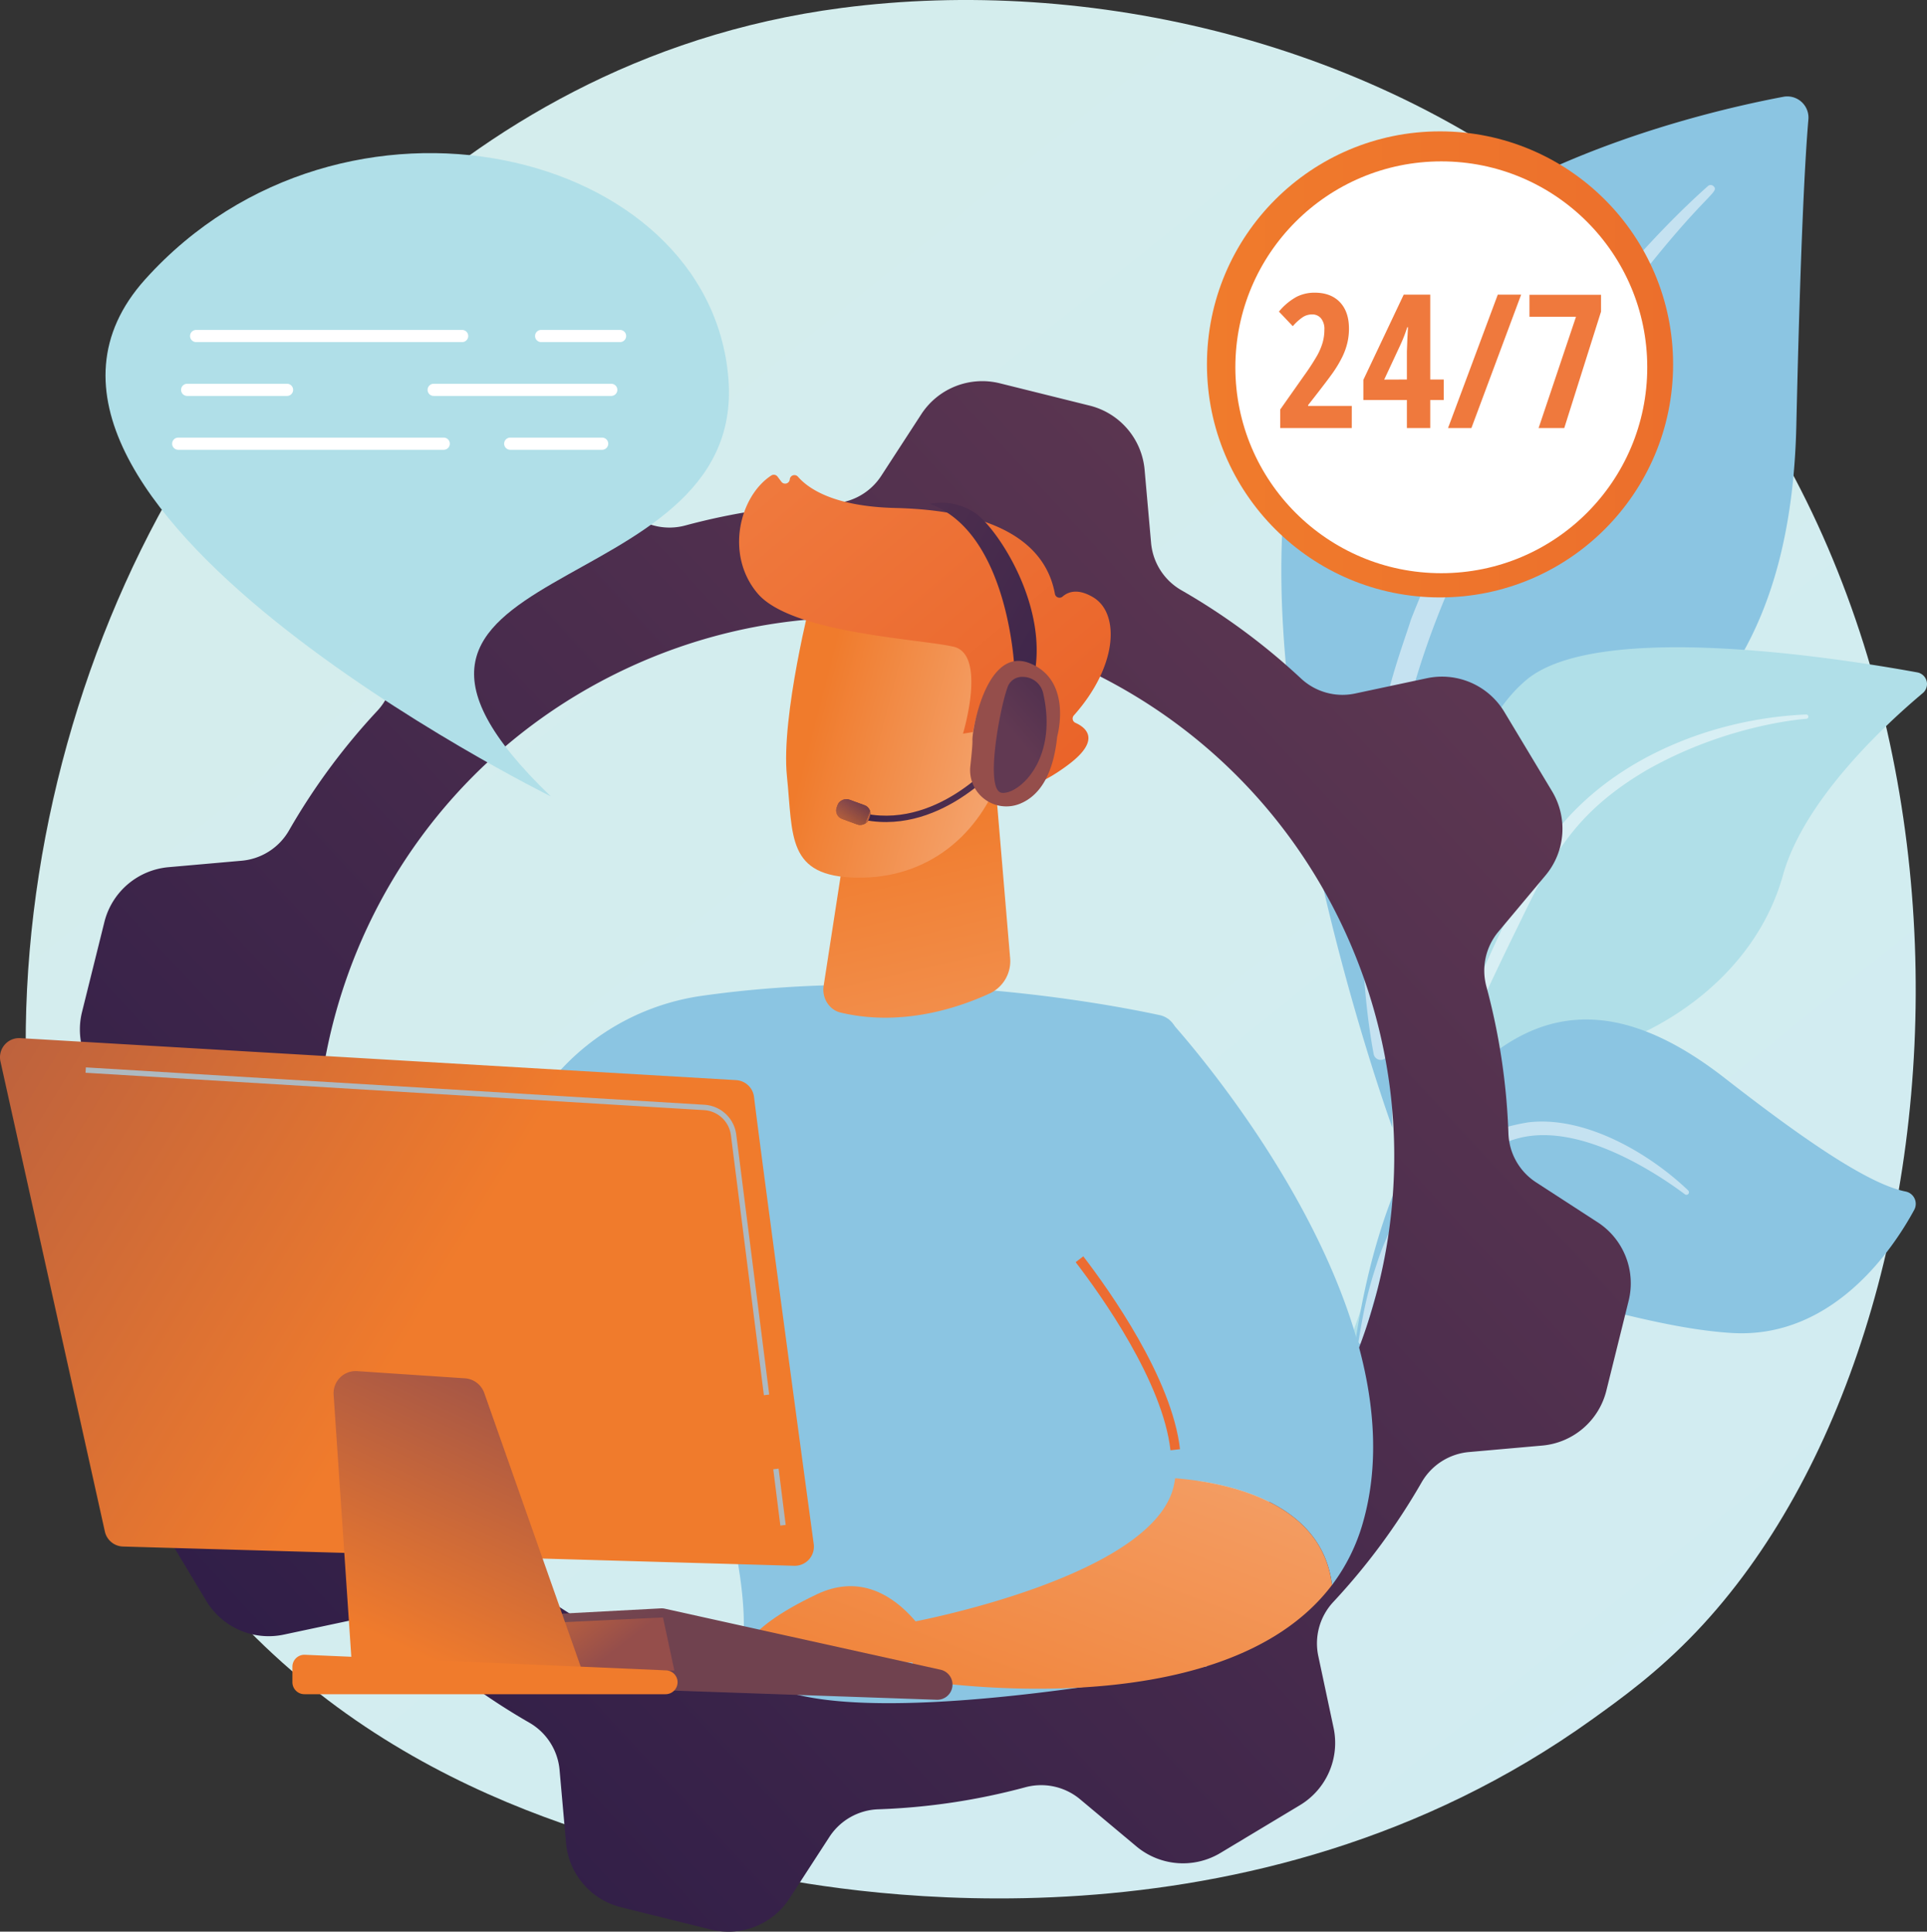 <svg xmlns="http://www.w3.org/2000/svg" xmlns:xlink="http://www.w3.org/1999/xlink" viewBox="0 0 824.69 826.84"><rect x="0" y="0" width="824.69" height="826.84" fill="#333333" stroke="none"/><defs><style>.cls-1{fill:url(#linear-gradient);}.cls-2{fill:url(#linear-gradient-2);}.cls-3{fill:#8bc5e2;}.cls-179,.cls-4{fill:#fff;}.cls-4{opacity:0.5;}.cls-5{fill:#b0dfe8;}.cls-6{fill:url(#linear-gradient-3);}.cls-7{fill:url(#linear-gradient-4);}.cls-8{fill:url(#linear-gradient-5);}.cls-9{fill:url(#linear-gradient-6);}.cls-10{fill:url(#linear-gradient-7);}.cls-11{fill:url(#linear-gradient-8);}.cls-12{fill:url(#linear-gradient-9);}.cls-13{fill:url(#linear-gradient-10);}.cls-14{fill:url(#linear-gradient-11);}.cls-15{fill:url(#linear-gradient-12);}.cls-16{fill:url(#linear-gradient-13);}.cls-17{fill:url(#linear-gradient-14);}.cls-18{fill:url(#linear-gradient-15);}.cls-19{fill:url(#linear-gradient-16);}.cls-20{clip-path:url(#clip-path);}.cls-21{fill:url(#linear-gradient-18);}.cls-22{fill:url(#linear-gradient-19);}.cls-23{fill:url(#linear-gradient-20);}.cls-24{fill:url(#linear-gradient-21);}.cls-25{fill:url(#linear-gradient-22);}.cls-26{fill:url(#linear-gradient-23);}.cls-27{fill:url(#linear-gradient-24);}.cls-28{fill:url(#linear-gradient-25);}.cls-29{fill:url(#linear-gradient-26);}.cls-30{fill:url(#linear-gradient-27);}.cls-31{fill:url(#linear-gradient-28);}.cls-32{fill:url(#linear-gradient-29);}.cls-33{fill:url(#linear-gradient-30);}.cls-34{fill:url(#linear-gradient-31);}.cls-35{fill:url(#linear-gradient-32);}.cls-36{fill:url(#linear-gradient-33);}.cls-37{fill:url(#linear-gradient-34);}.cls-38{fill:url(#linear-gradient-35);}.cls-39{fill:url(#linear-gradient-36);}.cls-40{fill:url(#linear-gradient-37);}.cls-41{fill:url(#linear-gradient-38);}.cls-42{fill:url(#linear-gradient-39);}.cls-43{fill:url(#linear-gradient-40);}.cls-44{fill:url(#linear-gradient-41);}.cls-45{fill:url(#linear-gradient-42);}.cls-46{fill:url(#linear-gradient-43);}.cls-47{fill:url(#linear-gradient-44);}.cls-48{fill:url(#linear-gradient-45);}.cls-49{fill:url(#linear-gradient-46);}.cls-50{fill:url(#linear-gradient-47);}.cls-51{fill:url(#linear-gradient-48);}.cls-52{fill:url(#linear-gradient-49);}.cls-53{fill:url(#linear-gradient-50);}.cls-54{fill:url(#linear-gradient-51);}.cls-55{fill:url(#linear-gradient-52);}.cls-56{fill:url(#linear-gradient-53);}.cls-57{fill:url(#linear-gradient-54);}.cls-58{fill:url(#linear-gradient-55);}.cls-59{fill:url(#linear-gradient-56);}.cls-60{fill:url(#linear-gradient-57);}.cls-61{fill:url(#linear-gradient-58);}.cls-62{fill:url(#linear-gradient-59);}.cls-63{fill:url(#linear-gradient-60);}.cls-64{fill:url(#linear-gradient-61);}.cls-65{fill:url(#linear-gradient-62);}.cls-66{fill:url(#linear-gradient-63);}.cls-67{fill:url(#linear-gradient-64);}.cls-68{fill:url(#linear-gradient-65);}.cls-69{fill:url(#linear-gradient-66);}.cls-70{fill:url(#linear-gradient-67);}.cls-71{fill:url(#linear-gradient-68);}.cls-72{fill:url(#linear-gradient-69);}.cls-73{fill:url(#linear-gradient-70);}.cls-74{fill:url(#linear-gradient-71);}.cls-75{fill:url(#linear-gradient-72);}.cls-76{fill:url(#linear-gradient-73);}.cls-77{fill:url(#linear-gradient-74);}.cls-78{fill:url(#linear-gradient-75);}.cls-79{fill:url(#linear-gradient-76);}.cls-80{fill:url(#linear-gradient-77);}.cls-81{fill:url(#linear-gradient-78);}.cls-82{fill:url(#linear-gradient-79);}.cls-83{fill:url(#linear-gradient-80);}.cls-84{fill:url(#linear-gradient-81);}.cls-85{fill:url(#linear-gradient-82);}.cls-86{fill:url(#linear-gradient-83);}.cls-87{fill:url(#linear-gradient-84);}.cls-88{fill:url(#linear-gradient-85);}.cls-89{fill:url(#linear-gradient-86);}.cls-90{fill:url(#linear-gradient-87);}.cls-91{fill:url(#linear-gradient-88);}.cls-92{fill:url(#linear-gradient-89);}.cls-93{fill:url(#linear-gradient-90);}.cls-94{fill:url(#linear-gradient-91);}.cls-95{fill:url(#linear-gradient-92);}.cls-96{fill:url(#linear-gradient-93);}.cls-97{fill:url(#linear-gradient-94);}.cls-98{fill:url(#linear-gradient-95);}.cls-99{fill:url(#linear-gradient-96);}.cls-100{fill:url(#linear-gradient-97);}.cls-101{fill:url(#linear-gradient-98);}.cls-102{fill:url(#linear-gradient-99);}.cls-103{fill:url(#linear-gradient-100);}.cls-104{fill:url(#linear-gradient-101);}.cls-105{fill:url(#linear-gradient-102);}.cls-106{fill:url(#linear-gradient-103);}.cls-107{fill:url(#linear-gradient-104);}.cls-108{fill:url(#linear-gradient-105);}.cls-109{fill:url(#linear-gradient-106);}.cls-110{fill:url(#linear-gradient-107);}.cls-111{fill:url(#linear-gradient-108);}.cls-112{fill:url(#linear-gradient-109);}.cls-113{fill:url(#linear-gradient-110);}.cls-114{fill:url(#linear-gradient-111);}.cls-115{fill:url(#linear-gradient-112);}.cls-116{fill:url(#linear-gradient-113);}.cls-117{fill:url(#linear-gradient-114);}.cls-118{fill:url(#linear-gradient-115);}.cls-119{fill:url(#linear-gradient-116);}.cls-120{fill:url(#linear-gradient-117);}.cls-121{fill:url(#linear-gradient-118);}.cls-122{fill:url(#linear-gradient-119);}.cls-123{fill:url(#linear-gradient-120);}.cls-124{fill:url(#linear-gradient-121);}.cls-125{fill:url(#linear-gradient-122);}.cls-126{fill:url(#linear-gradient-123);}.cls-127{fill:url(#linear-gradient-124);}.cls-128{fill:url(#linear-gradient-125);}.cls-129{fill:url(#linear-gradient-126);}.cls-130{fill:url(#linear-gradient-127);}.cls-131{fill:url(#linear-gradient-128);}.cls-132{fill:url(#linear-gradient-129);}.cls-133{fill:url(#linear-gradient-130);}.cls-134{fill:url(#linear-gradient-131);}.cls-135{fill:url(#linear-gradient-132);}.cls-136{fill:url(#linear-gradient-133);}.cls-137{fill:url(#linear-gradient-134);}.cls-138{fill:url(#linear-gradient-135);}.cls-139{fill:url(#linear-gradient-136);}.cls-140{fill:url(#linear-gradient-137);}.cls-141{fill:url(#linear-gradient-138);}.cls-142{fill:url(#linear-gradient-139);}.cls-143{fill:url(#linear-gradient-140);}.cls-144{fill:url(#linear-gradient-141);}.cls-145{fill:url(#linear-gradient-142);}.cls-146{fill:url(#linear-gradient-143);}.cls-147{fill:url(#linear-gradient-144);}.cls-148{fill:url(#linear-gradient-145);}.cls-149{fill:url(#linear-gradient-146);}.cls-150{fill:url(#linear-gradient-147);}.cls-151{fill:url(#linear-gradient-148);}.cls-152{fill:url(#linear-gradient-149);}.cls-153{fill:url(#linear-gradient-150);}.cls-154{fill:url(#linear-gradient-151);}.cls-155{fill:url(#linear-gradient-152);}.cls-156{fill:url(#linear-gradient-153);}.cls-157{fill:url(#linear-gradient-154);}.cls-158{fill:url(#linear-gradient-155);}.cls-159{fill:url(#linear-gradient-156);}.cls-160{fill:url(#linear-gradient-157);}.cls-161{fill:url(#linear-gradient-158);}.cls-162{fill:url(#linear-gradient-159);}.cls-163{fill:url(#linear-gradient-160);}.cls-164{fill:url(#linear-gradient-161);}.cls-165{fill:url(#linear-gradient-162);}.cls-166{fill:url(#linear-gradient-163);}.cls-167{fill:url(#linear-gradient-164);}.cls-168{fill:url(#linear-gradient-165);}.cls-169{fill:url(#linear-gradient-166);}.cls-170{fill:url(#linear-gradient-167);}.cls-171{fill:url(#linear-gradient-168);}.cls-172{fill:url(#linear-gradient-169);}.cls-173{fill:url(#linear-gradient-170);}.cls-174{fill:url(#linear-gradient-171);}.cls-175{fill:url(#linear-gradient-172);}.cls-176{fill:url(#linear-gradient-173);}.cls-177{fill:url(#linear-gradient-174);}.cls-178{fill:#adb9c1;}.cls-180{fill:url(#linear-gradient-175);}.cls-181{fill:url(#linear-gradient-176);}.cls-182{fill:url(#linear-gradient-177);}.cls-183{fill:url(#linear-gradient-178);}.cls-184{fill:url(#linear-gradient-179);}</style><linearGradient id="linear-gradient" x1="357.85" y1="347.64" x2="372.53" y2="347.64" gradientTransform="translate(566.11 -114.8) rotate(69.9)" gradientUnits="userSpaceOnUse"><stop offset="0" stop-color="#613952"/><stop offset="1" stop-color="#171042"/></linearGradient><linearGradient id="linear-gradient-2" x1="925.02" y1="1052.48" x2="201.93" y2="154.45" gradientUnits="userSpaceOnUse"><stop offset="0" stop-color="#d0ecf4"/><stop offset="1" stop-color="#d4eded"/></linearGradient><linearGradient id="linear-gradient-3" x1="662.33" y1="221.33" x2="-162.76" y2="983.4" gradientTransform="matrix(1, 0, 0, 1, 0, 0)" xlink:href="#linear-gradient"/><linearGradient id="linear-gradient-4" x1="-155.77" y1="806.54" x2="-170.77" y2="626.52" gradientTransform="translate(457.64 -296.31) rotate(-8.51)" gradientUnits="userSpaceOnUse"><stop offset="0" stop-color="#f4a26b"/><stop offset="1" stop-color="#f07b2c"/></linearGradient><linearGradient id="linear-gradient-5" x1="-3140.05" y1="610.95" x2="-3068.75" y2="579.58" gradientTransform="matrix(-0.99, 0.16, 0.16, 0.99, -2780.55, 218.7)" xlink:href="#linear-gradient-4"/><linearGradient id="linear-gradient-6" x1="487.51" y1="362.15" x2="345.51" y2="194.82" gradientUnits="userSpaceOnUse"><stop offset="0" stop-color="#e85e24"/><stop offset="1" stop-color="#ef793d"/></linearGradient><linearGradient id="linear-gradient-7" x1="-3146.91" y1="595.36" x2="-3075.61" y2="563.99" gradientTransform="matrix(-0.99, 0.16, 0.16, 0.99, -2780.55, 218.7)" xlink:href="#linear-gradient-4"/><linearGradient id="linear-gradient-8" x1="853.22" y1="196.31" x2="137.22" y2="938.31" xlink:href="#linear-gradient-6"/><linearGradient id="linear-gradient-9" x1="-6425.11" y1="597.28" x2="-6347.07" y2="802.64" gradientTransform="matrix(-1, 0, 0, 1, -5910.93, 0)" xlink:href="#linear-gradient-4"/><linearGradient id="linear-gradient-10" x1="-6328.29" y1="560.48" x2="-6250.25" y2="765.84" gradientTransform="matrix(-1, 0, 0, 1, -5910.93, 0)" xlink:href="#linear-gradient-4"/><linearGradient id="linear-gradient-11" x1="-6158.92" y1="635.05" x2="-6199.31" y2="687.08" gradientTransform="matrix(-1, 0, 0, 1, -5910.93, 0)" gradientUnits="userSpaceOnUse"><stop offset="0" stop-color="#875651"/><stop offset="1" stop-color="#70424f"/></linearGradient><linearGradient id="linear-gradient-12" x1="-6128.75" y1="658.48" x2="-6169.13" y2="710.5" gradientTransform="matrix(-1, 0, 0, 1, -5910.93, 0)" gradientUnits="userSpaceOnUse"><stop offset="0" stop-color="#f07b2c"/><stop offset="1" stop-color="#954e4b"/></linearGradient><linearGradient id="linear-gradient-13" x1="182.29" y1="561.3" x2="-145.71" y2="361.3" gradientTransform="matrix(1, 0, 0, 1, 0, 0)" xlink:href="#linear-gradient-12"/><linearGradient id="linear-gradient-14" x1="173.08" y1="705.68" x2="233.08" y2="575.68" gradientTransform="matrix(1, 0, 0, 1, 0, 0)" xlink:href="#linear-gradient-12"/><linearGradient id="linear-gradient-15" x1="211.81" y1="691.62" x2="261.81" y2="395.62" gradientTransform="matrix(1, 0, 0, 1, 0, 0)" xlink:href="#linear-gradient-12"/><linearGradient id="linear-gradient-16" x1="-5249.45" y1="-408.58" x2="-5195.8" y2="-444.95" gradientTransform="matrix(-0.94, -0.34, -0.34, 0.94, -4648.35, -1048.76)" xlink:href="#linear-gradient"/><clipPath id="clip-path"><rect class="cls-1" x="360.78" y="340.29" width="8.82" height="14.7" rx="3.82" transform="translate(-86.79 571.08) rotate(-69.9)"/></clipPath><linearGradient id="linear-gradient-18" x1="369.26" y1="353.34" x2="371.06" y2="353.34" gradientTransform="matrix(1, 0, 0, 1, 0, 0)" xlink:href="#linear-gradient-12"/><linearGradient id="linear-gradient-19" x1="368.68" y1="351.26" x2="373.61" y2="351.26" gradientTransform="matrix(1, 0, 0, 1, 0, 0)" xlink:href="#linear-gradient-12"/><linearGradient id="linear-gradient-20" x1="368.58" y1="351.22" x2="372.84" y2="351.22" gradientTransform="matrix(1, 0, 0, 1, 0, 0)" xlink:href="#linear-gradient-12"/><linearGradient id="linear-gradient-21" x1="368.48" y1="351.19" x2="372.75" y2="351.19" gradientTransform="matrix(1, 0, 0, 1, 0, 0)" xlink:href="#linear-gradient-12"/><linearGradient id="linear-gradient-22" x1="368.39" y1="351.15" x2="372.65" y2="351.15" gradientTransform="matrix(1, 0, 0, 1, 0, 0)" xlink:href="#linear-gradient-12"/><linearGradient id="linear-gradient-23" x1="368.29" y1="351.12" x2="372.56" y2="351.12" gradientTransform="matrix(1, 0, 0, 1, 0, 0)" xlink:href="#linear-gradient-12"/><linearGradient id="linear-gradient-24" x1="368.2" y1="351.08" x2="372.46" y2="351.08" gradientTransform="matrix(1, 0, 0, 1, 0, 0)" xlink:href="#linear-gradient-12"/><linearGradient id="linear-gradient-25" x1="368.1" y1="351.05" x2="372.37" y2="351.05" gradientTransform="matrix(1, 0, 0, 1, 0, 0)" xlink:href="#linear-gradient-12"/><linearGradient id="linear-gradient-26" x1="368.01" y1="351.01" x2="372.27" y2="351.01" gradientTransform="matrix(1, 0, 0, 1, 0, 0)" xlink:href="#linear-gradient-12"/><linearGradient id="linear-gradient-27" x1="367.91" y1="350.98" x2="372.18" y2="350.98" gradientTransform="matrix(1, 0, 0, 1, 0, 0)" xlink:href="#linear-gradient-12"/><linearGradient id="linear-gradient-28" x1="367.82" y1="350.94" x2="372.08" y2="350.94" gradientTransform="matrix(1, 0, 0, 1, 0, 0)" xlink:href="#linear-gradient-12"/><linearGradient id="linear-gradient-29" x1="367.72" y1="350.91" x2="371.99" y2="350.91" gradientTransform="matrix(1, 0, 0, 1, 0, 0)" xlink:href="#linear-gradient-12"/><linearGradient id="linear-gradient-30" x1="367.62" y1="350.87" x2="371.89" y2="350.87" gradientTransform="matrix(1, 0, 0, 1, 0, 0)" xlink:href="#linear-gradient-12"/><linearGradient id="linear-gradient-31" x1="367.53" y1="350.84" x2="371.79" y2="350.84" gradientTransform="matrix(1, 0, 0, 1, 0, 0)" xlink:href="#linear-gradient-12"/><linearGradient id="linear-gradient-32" x1="367.43" y1="350.8" x2="371.7" y2="350.8" gradientTransform="matrix(1, 0, 0, 1, 0, 0)" xlink:href="#linear-gradient-12"/><linearGradient id="linear-gradient-33" x1="367.34" y1="350.77" x2="371.6" y2="350.77" gradientTransform="matrix(1, 0, 0, 1, 0, 0)" xlink:href="#linear-gradient-12"/><linearGradient id="linear-gradient-34" x1="367.24" y1="350.73" x2="371.51" y2="350.73" gradientTransform="matrix(1, 0, 0, 1, 0, 0)" xlink:href="#linear-gradient-12"/><linearGradient id="linear-gradient-35" x1="367.15" y1="350.7" x2="371.41" y2="350.7" gradientTransform="matrix(1, 0, 0, 1, 0, 0)" xlink:href="#linear-gradient-12"/><linearGradient id="linear-gradient-36" x1="367.05" y1="350.66" x2="371.32" y2="350.66" gradientTransform="matrix(1, 0, 0, 1, 0, 0)" xlink:href="#linear-gradient-12"/><linearGradient id="linear-gradient-37" x1="366.96" y1="350.63" x2="371.22" y2="350.63" gradientTransform="matrix(1, 0, 0, 1, 0, 0)" xlink:href="#linear-gradient-12"/><linearGradient id="linear-gradient-38" x1="366.86" y1="350.59" x2="371.12" y2="350.59" gradientTransform="matrix(1, 0, 0, 1, 0, 0)" xlink:href="#linear-gradient-12"/><linearGradient id="linear-gradient-39" x1="366.76" y1="350.56" x2="371.03" y2="350.56" gradientTransform="matrix(1, 0, 0, 1, 0, 0)" xlink:href="#linear-gradient-12"/><linearGradient id="linear-gradient-40" x1="366.67" y1="350.52" x2="370.93" y2="350.52" gradientTransform="matrix(1, 0, 0, 1, 0, 0)" xlink:href="#linear-gradient-12"/><linearGradient id="linear-gradient-41" x1="366.57" y1="350.49" x2="370.84" y2="350.49" gradientTransform="matrix(1, 0, 0, 1, 0, 0)" xlink:href="#linear-gradient-12"/><linearGradient id="linear-gradient-42" x1="366.48" y1="350.45" x2="370.74" y2="350.45" gradientTransform="matrix(1, 0, 0, 1, 0, 0)" xlink:href="#linear-gradient-12"/><linearGradient id="linear-gradient-43" x1="366.38" y1="350.42" x2="370.65" y2="350.42" gradientTransform="matrix(1, 0, 0, 1, 0, 0)" xlink:href="#linear-gradient-12"/><linearGradient id="linear-gradient-44" x1="366.29" y1="350.38" x2="370.55" y2="350.38" gradientTransform="matrix(1, 0, 0, 1, 0, 0)" xlink:href="#linear-gradient-12"/><linearGradient id="linear-gradient-45" x1="366.19" y1="350.35" x2="370.46" y2="350.35" gradientTransform="matrix(1, 0, 0, 1, 0, 0)" xlink:href="#linear-gradient-12"/><linearGradient id="linear-gradient-46" x1="366.1" y1="350.31" x2="370.36" y2="350.31" gradientTransform="matrix(1, 0, 0, 1, 0, 0)" xlink:href="#linear-gradient-12"/><linearGradient id="linear-gradient-47" x1="366" y1="350.28" x2="370.27" y2="350.28" gradientTransform="matrix(1, 0, 0, 1, 0, 0)" xlink:href="#linear-gradient-12"/><linearGradient id="linear-gradient-48" x1="365.9" y1="350.24" x2="370.17" y2="350.24" gradientTransform="matrix(1, 0, 0, 1, 0, 0)" xlink:href="#linear-gradient-12"/><linearGradient id="linear-gradient-49" x1="365.81" y1="350.21" x2="370.07" y2="350.21" gradientTransform="matrix(1, 0, 0, 1, 0, 0)" xlink:href="#linear-gradient-12"/><linearGradient id="linear-gradient-50" x1="365.71" y1="350.17" x2="369.98" y2="350.17" gradientTransform="matrix(1, 0, 0, 1, 0, 0)" xlink:href="#linear-gradient-12"/><linearGradient id="linear-gradient-51" x1="365.62" y1="350.14" x2="369.88" y2="350.14" gradientTransform="matrix(1, 0, 0, 1, 0, 0)" xlink:href="#linear-gradient-12"/><linearGradient id="linear-gradient-52" x1="365.52" y1="350.1" x2="369.79" y2="350.1" gradientTransform="matrix(1, 0, 0, 1, 0, 0)" xlink:href="#linear-gradient-12"/><linearGradient id="linear-gradient-53" x1="365.43" y1="350.07" x2="369.69" y2="350.07" gradientTransform="matrix(1, 0, 0, 1, 0, 0)" xlink:href="#linear-gradient-12"/><linearGradient id="linear-gradient-54" x1="365.33" y1="350.03" x2="369.6" y2="350.03" gradientTransform="matrix(1, 0, 0, 1, 0, 0)" xlink:href="#linear-gradient-12"/><linearGradient id="linear-gradient-55" x1="365.24" y1="350" x2="369.5" y2="350" gradientTransform="matrix(1, 0, 0, 1, 0, 0)" xlink:href="#linear-gradient-12"/><linearGradient id="linear-gradient-56" x1="365.14" y1="349.96" x2="369.41" y2="349.96" gradientTransform="matrix(1, 0, 0, 1, 0, 0)" xlink:href="#linear-gradient-12"/><linearGradient id="linear-gradient-57" x1="365.04" y1="349.93" x2="369.31" y2="349.93" gradientTransform="matrix(1, 0, 0, 1, 0, 0)" xlink:href="#linear-gradient-12"/><linearGradient id="linear-gradient-58" x1="364.95" y1="349.89" x2="369.21" y2="349.89" gradientTransform="matrix(1, 0, 0, 1, 0, 0)" xlink:href="#linear-gradient-12"/><linearGradient id="linear-gradient-59" x1="364.85" y1="349.86" x2="369.12" y2="349.86" gradientTransform="matrix(1, 0, 0, 1, 0, 0)" xlink:href="#linear-gradient-12"/><linearGradient id="linear-gradient-60" x1="364.76" y1="349.82" x2="369.02" y2="349.82" gradientTransform="matrix(1, 0, 0, 1, 0, 0)" xlink:href="#linear-gradient-12"/><linearGradient id="linear-gradient-61" x1="364.66" y1="349.79" x2="368.93" y2="349.79" gradientTransform="matrix(1, 0, 0, 1, 0, 0)" xlink:href="#linear-gradient-12"/><linearGradient id="linear-gradient-62" x1="364.57" y1="349.75" x2="368.83" y2="349.75" gradientTransform="matrix(1, 0, 0, 1, 0, 0)" xlink:href="#linear-gradient-12"/><linearGradient id="linear-gradient-63" x1="364.47" y1="349.72" x2="368.74" y2="349.72" gradientTransform="matrix(1, 0, 0, 1, 0, 0)" xlink:href="#linear-gradient-12"/><linearGradient id="linear-gradient-64" x1="364.38" y1="349.68" x2="368.64" y2="349.68" gradientTransform="matrix(1, 0, 0, 1, 0, 0)" xlink:href="#linear-gradient-12"/><linearGradient id="linear-gradient-65" x1="364.28" y1="349.65" x2="368.55" y2="349.65" gradientTransform="matrix(1, 0, 0, 1, 0, 0)" xlink:href="#linear-gradient-12"/><linearGradient id="linear-gradient-66" x1="364.18" y1="349.61" x2="368.45" y2="349.61" gradientTransform="matrix(1, 0, 0, 1, 0, 0)" xlink:href="#linear-gradient-12"/><linearGradient id="linear-gradient-67" x1="364.09" y1="349.58" x2="368.35" y2="349.58" gradientTransform="matrix(1, 0, 0, 1, 0, 0)" xlink:href="#linear-gradient-12"/><linearGradient id="linear-gradient-68" x1="363.99" y1="349.54" x2="368.26" y2="349.54" gradientTransform="matrix(1, 0, 0, 1, 0, 0)" xlink:href="#linear-gradient-12"/><linearGradient id="linear-gradient-69" x1="363.9" y1="349.51" x2="368.16" y2="349.51" gradientTransform="matrix(1, 0, 0, 1, 0, 0)" xlink:href="#linear-gradient-12"/><linearGradient id="linear-gradient-70" x1="363.8" y1="349.47" x2="368.07" y2="349.47" gradientTransform="matrix(1, 0, 0, 1, 0, 0)" xlink:href="#linear-gradient-12"/><linearGradient id="linear-gradient-71" x1="363.71" y1="349.44" x2="367.97" y2="349.44" gradientTransform="matrix(1, 0, 0, 1, 0, 0)" xlink:href="#linear-gradient-12"/><linearGradient id="linear-gradient-72" x1="363.61" y1="349.4" x2="367.88" y2="349.4" gradientTransform="matrix(1, 0, 0, 1, 0, 0)" xlink:href="#linear-gradient-12"/><linearGradient id="linear-gradient-73" x1="363.52" y1="349.37" x2="367.78" y2="349.37" gradientTransform="matrix(1, 0, 0, 1, 0, 0)" xlink:href="#linear-gradient-12"/><linearGradient id="linear-gradient-74" x1="363.42" y1="349.33" x2="367.69" y2="349.33" gradientTransform="matrix(1, 0, 0, 1, 0, 0)" xlink:href="#linear-gradient-12"/><linearGradient id="linear-gradient-75" x1="363.32" y1="349.3" x2="367.59" y2="349.3" gradientTransform="matrix(1, 0, 0, 1, 0, 0)" xlink:href="#linear-gradient-12"/><linearGradient id="linear-gradient-76" x1="363.23" y1="349.26" x2="367.49" y2="349.26" gradientTransform="matrix(1, 0, 0, 1, 0, 0)" xlink:href="#linear-gradient-12"/><linearGradient id="linear-gradient-77" x1="363.13" y1="349.23" x2="367.4" y2="349.23" gradientTransform="matrix(1, 0, 0, 1, 0, 0)" xlink:href="#linear-gradient-12"/><linearGradient id="linear-gradient-78" x1="363.04" y1="349.19" x2="367.3" y2="349.19" gradientTransform="matrix(1, 0, 0, 1, 0, 0)" xlink:href="#linear-gradient-12"/><linearGradient id="linear-gradient-79" x1="362.94" y1="349.16" x2="367.21" y2="349.16" gradientTransform="matrix(1, 0, 0, 1, 0, 0)" xlink:href="#linear-gradient-12"/><linearGradient id="linear-gradient-80" x1="362.85" y1="349.12" x2="367.11" y2="349.12" gradientTransform="matrix(1, 0, 0, 1, 0, 0)" xlink:href="#linear-gradient-12"/><linearGradient id="linear-gradient-81" x1="362.75" y1="349.09" x2="367.02" y2="349.09" gradientTransform="matrix(1, 0, 0, 1, 0, 0)" xlink:href="#linear-gradient-12"/><linearGradient id="linear-gradient-82" x1="362.66" y1="349.05" x2="366.92" y2="349.05" gradientTransform="matrix(1, 0, 0, 1, 0, 0)" xlink:href="#linear-gradient-12"/><linearGradient id="linear-gradient-83" x1="362.56" y1="349.02" x2="366.83" y2="349.02" gradientTransform="matrix(1, 0, 0, 1, 0, 0)" xlink:href="#linear-gradient-12"/><linearGradient id="linear-gradient-84" x1="362.46" y1="348.98" x2="366.73" y2="348.98" gradientTransform="matrix(1, 0, 0, 1, 0, 0)" xlink:href="#linear-gradient-12"/><linearGradient id="linear-gradient-85" x1="362.37" y1="348.95" x2="366.63" y2="348.95" gradientTransform="matrix(1, 0, 0, 1, 0, 0)" xlink:href="#linear-gradient-12"/><linearGradient id="linear-gradient-86" x1="362.27" y1="348.91" x2="366.54" y2="348.91" gradientTransform="matrix(1, 0, 0, 1, 0, 0)" xlink:href="#linear-gradient-12"/><linearGradient id="linear-gradient-87" x1="362.18" y1="348.88" x2="366.44" y2="348.88" gradientTransform="matrix(1, 0, 0, 1, 0, 0)" xlink:href="#linear-gradient-12"/><linearGradient id="linear-gradient-88" x1="362.08" y1="348.84" x2="366.35" y2="348.84" gradientTransform="matrix(1, 0, 0, 1, 0, 0)" xlink:href="#linear-gradient-12"/><linearGradient id="linear-gradient-89" x1="361.99" y1="348.81" x2="366.25" y2="348.81" gradientTransform="matrix(1, 0, 0, 1, 0, 0)" xlink:href="#linear-gradient-12"/><linearGradient id="linear-gradient-90" x1="361.89" y1="348.77" x2="366.16" y2="348.77" gradientTransform="matrix(1, 0, 0, 1, 0, 0)" xlink:href="#linear-gradient-12"/><linearGradient id="linear-gradient-91" x1="361.8" y1="348.74" x2="366.06" y2="348.74" gradientTransform="matrix(1, 0, 0, 1, 0, 0)" xlink:href="#linear-gradient-12"/><linearGradient id="linear-gradient-92" x1="361.7" y1="348.7" x2="365.97" y2="348.7" gradientTransform="matrix(1, 0, 0, 1, 0, 0)" xlink:href="#linear-gradient-12"/><linearGradient id="linear-gradient-93" x1="361.6" y1="348.67" x2="365.87" y2="348.67" gradientTransform="matrix(1, 0, 0, 1, 0, 0)" xlink:href="#linear-gradient-12"/><linearGradient id="linear-gradient-94" x1="361.51" y1="348.63" x2="365.77" y2="348.63" gradientTransform="matrix(1, 0, 0, 1, 0, 0)" xlink:href="#linear-gradient-12"/><linearGradient id="linear-gradient-95" x1="361.41" y1="348.6" x2="365.68" y2="348.6" gradientTransform="matrix(1, 0, 0, 1, 0, 0)" xlink:href="#linear-gradient-12"/><linearGradient id="linear-gradient-96" x1="361.32" y1="348.56" x2="365.58" y2="348.56" gradientTransform="matrix(1, 0, 0, 1, 0, 0)" xlink:href="#linear-gradient-12"/><linearGradient id="linear-gradient-97" x1="361.22" y1="348.53" x2="365.49" y2="348.53" gradientTransform="matrix(1, 0, 0, 1, 0, 0)" xlink:href="#linear-gradient-12"/><linearGradient id="linear-gradient-98" x1="361.13" y1="348.49" x2="365.39" y2="348.49" gradientTransform="matrix(1, 0, 0, 1, 0, 0)" xlink:href="#linear-gradient-12"/><linearGradient id="linear-gradient-99" x1="361.03" y1="348.46" x2="365.3" y2="348.46" gradientTransform="matrix(1, 0, 0, 1, 0, 0)" xlink:href="#linear-gradient-12"/><linearGradient id="linear-gradient-100" x1="360.94" y1="348.42" x2="365.2" y2="348.42" gradientTransform="matrix(1, 0, 0, 1, 0, 0)" xlink:href="#linear-gradient-12"/><linearGradient id="linear-gradient-101" x1="360.84" y1="348.39" x2="365.11" y2="348.39" gradientTransform="matrix(1, 0, 0, 1, 0, 0)" xlink:href="#linear-gradient-12"/><linearGradient id="linear-gradient-102" x1="360.75" y1="348.35" x2="365.01" y2="348.35" gradientTransform="matrix(1, 0, 0, 1, 0, 0)" xlink:href="#linear-gradient-12"/><linearGradient id="linear-gradient-103" x1="360.65" y1="348.32" x2="364.91" y2="348.32" gradientTransform="matrix(1, 0, 0, 1, 0, 0)" xlink:href="#linear-gradient-12"/><linearGradient id="linear-gradient-104" x1="360.55" y1="348.29" x2="364.82" y2="348.29" gradientTransform="matrix(1, 0, 0, 1, 0, 0)" xlink:href="#linear-gradient-12"/><linearGradient id="linear-gradient-105" x1="360.46" y1="348.25" x2="364.72" y2="348.25" gradientTransform="matrix(1, 0, 0, 1, 0, 0)" xlink:href="#linear-gradient-12"/><linearGradient id="linear-gradient-106" x1="360.36" y1="348.22" x2="364.63" y2="348.22" gradientTransform="matrix(1, 0, 0, 1, 0, 0)" xlink:href="#linear-gradient-12"/><linearGradient id="linear-gradient-107" x1="360.27" y1="348.18" x2="364.53" y2="348.18" gradientTransform="matrix(1, 0, 0, 1, 0, 0)" xlink:href="#linear-gradient-12"/><linearGradient id="linear-gradient-108" x1="360.17" y1="348.15" x2="364.44" y2="348.15" gradientTransform="matrix(1, 0, 0, 1, 0, 0)" xlink:href="#linear-gradient-12"/><linearGradient id="linear-gradient-109" x1="360.08" y1="348.11" x2="364.34" y2="348.11" gradientTransform="matrix(1, 0, 0, 1, 0, 0)" xlink:href="#linear-gradient-12"/><linearGradient id="linear-gradient-110" x1="359.98" y1="348.08" x2="364.25" y2="348.08" gradientTransform="matrix(1, 0, 0, 1, 0, 0)" xlink:href="#linear-gradient-12"/><linearGradient id="linear-gradient-111" x1="359.89" y1="348.04" x2="364.15" y2="348.04" gradientTransform="matrix(1, 0, 0, 1, 0, 0)" xlink:href="#linear-gradient-12"/><linearGradient id="linear-gradient-112" x1="359.79" y1="348.01" x2="364.05" y2="348.01" gradientTransform="matrix(1, 0, 0, 1, 0, 0)" xlink:href="#linear-gradient-12"/><linearGradient id="linear-gradient-113" x1="359.69" y1="347.97" x2="363.96" y2="347.97" gradientTransform="matrix(1, 0, 0, 1, 0, 0)" xlink:href="#linear-gradient-12"/><linearGradient id="linear-gradient-114" x1="359.6" y1="347.94" x2="363.86" y2="347.94" gradientTransform="matrix(1, 0, 0, 1, 0, 0)" xlink:href="#linear-gradient-12"/><linearGradient id="linear-gradient-115" x1="359.5" y1="347.9" x2="363.77" y2="347.9" gradientTransform="matrix(1, 0, 0, 1, 0, 0)" xlink:href="#linear-gradient-12"/><linearGradient id="linear-gradient-116" x1="359.41" y1="347.87" x2="363.67" y2="347.87" gradientTransform="matrix(1, 0, 0, 1, 0, 0)" xlink:href="#linear-gradient-12"/><linearGradient id="linear-gradient-117" x1="359.31" y1="347.83" x2="363.58" y2="347.83" gradientTransform="matrix(1, 0, 0, 1, 0, 0)" xlink:href="#linear-gradient-12"/><linearGradient id="linear-gradient-118" x1="359.22" y1="347.8" x2="363.48" y2="347.8" gradientTransform="matrix(1, 0, 0, 1, 0, 0)" xlink:href="#linear-gradient-12"/><linearGradient id="linear-gradient-119" x1="359.12" y1="347.76" x2="363.39" y2="347.76" gradientTransform="matrix(1, 0, 0, 1, 0, 0)" xlink:href="#linear-gradient-12"/><linearGradient id="linear-gradient-120" x1="359.03" y1="347.73" x2="363.29" y2="347.73" gradientTransform="matrix(1, 0, 0, 1, 0, 0)" xlink:href="#linear-gradient-12"/><linearGradient id="linear-gradient-121" x1="358.93" y1="347.69" x2="363.19" y2="347.69" gradientTransform="matrix(1, 0, 0, 1, 0, 0)" xlink:href="#linear-gradient-12"/><linearGradient id="linear-gradient-122" x1="358.83" y1="347.66" x2="363.1" y2="347.66" gradientTransform="matrix(1, 0, 0, 1, 0, 0)" xlink:href="#linear-gradient-12"/><linearGradient id="linear-gradient-123" x1="358.74" y1="347.62" x2="363" y2="347.62" gradientTransform="matrix(1, 0, 0, 1, 0, 0)" xlink:href="#linear-gradient-12"/><linearGradient id="linear-gradient-124" x1="358.64" y1="347.59" x2="362.91" y2="347.59" gradientTransform="matrix(1, 0, 0, 1, 0, 0)" xlink:href="#linear-gradient-12"/><linearGradient id="linear-gradient-125" x1="358.55" y1="347.55" x2="362.81" y2="347.55" gradientTransform="matrix(1, 0, 0, 1, 0, 0)" xlink:href="#linear-gradient-12"/><linearGradient id="linear-gradient-126" x1="358.45" y1="347.52" x2="362.72" y2="347.52" gradientTransform="matrix(1, 0, 0, 1, 0, 0)" xlink:href="#linear-gradient-12"/><linearGradient id="linear-gradient-127" x1="358.36" y1="347.48" x2="362.62" y2="347.48" gradientTransform="matrix(1, 0, 0, 1, 0, 0)" xlink:href="#linear-gradient-12"/><linearGradient id="linear-gradient-128" x1="358.26" y1="347.45" x2="362.53" y2="347.45" gradientTransform="matrix(1, 0, 0, 1, 0, 0)" xlink:href="#linear-gradient-12"/><linearGradient id="linear-gradient-129" x1="358.17" y1="347.41" x2="362.43" y2="347.41" gradientTransform="matrix(1, 0, 0, 1, 0, 0)" xlink:href="#linear-gradient-12"/><linearGradient id="linear-gradient-130" x1="358.07" y1="347.38" x2="362.33" y2="347.38" gradientTransform="matrix(1, 0, 0, 1, 0, 0)" xlink:href="#linear-gradient-12"/><linearGradient id="linear-gradient-131" x1="357.97" y1="347.34" x2="362.24" y2="347.34" gradientTransform="matrix(1, 0, 0, 1, 0, 0)" xlink:href="#linear-gradient-12"/><linearGradient id="linear-gradient-132" x1="357.88" y1="347.31" x2="362.14" y2="347.31" gradientTransform="matrix(1, 0, 0, 1, 0, 0)" xlink:href="#linear-gradient-12"/><linearGradient id="linear-gradient-133" x1="357.78" y1="347.27" x2="362.05" y2="347.27" gradientTransform="matrix(1, 0, 0, 1, 0, 0)" xlink:href="#linear-gradient-12"/><linearGradient id="linear-gradient-134" x1="357.69" y1="347.24" x2="361.95" y2="347.24" gradientTransform="matrix(1, 0, 0, 1, 0, 0)" xlink:href="#linear-gradient-12"/><linearGradient id="linear-gradient-135" x1="357.59" y1="347.2" x2="361.86" y2="347.2" gradientTransform="matrix(1, 0, 0, 1, 0, 0)" xlink:href="#linear-gradient-12"/><linearGradient id="linear-gradient-136" x1="357.5" y1="347.17" x2="361.76" y2="347.17" gradientTransform="matrix(1, 0, 0, 1, 0, 0)" xlink:href="#linear-gradient-12"/><linearGradient id="linear-gradient-137" x1="357.4" y1="347.13" x2="361.67" y2="347.13" gradientTransform="matrix(1, 0, 0, 1, 0, 0)" xlink:href="#linear-gradient-12"/><linearGradient id="linear-gradient-138" x1="357.31" y1="347.1" x2="361.57" y2="347.1" gradientTransform="matrix(1, 0, 0, 1, 0, 0)" xlink:href="#linear-gradient-12"/><linearGradient id="linear-gradient-139" x1="357.21" y1="347.06" x2="361.47" y2="347.06" gradientTransform="matrix(1, 0, 0, 1, 0, 0)" xlink:href="#linear-gradient-12"/><linearGradient id="linear-gradient-140" x1="357.11" y1="347.03" x2="361.38" y2="347.03" gradientTransform="matrix(1, 0, 0, 1, 0, 0)" xlink:href="#linear-gradient-12"/><linearGradient id="linear-gradient-141" x1="357.02" y1="346.99" x2="361.28" y2="346.99" gradientTransform="matrix(1, 0, 0, 1, 0, 0)" xlink:href="#linear-gradient-12"/><linearGradient id="linear-gradient-142" x1="356.92" y1="346.96" x2="361.19" y2="346.96" gradientTransform="matrix(1, 0, 0, 1, 0, 0)" xlink:href="#linear-gradient-12"/><linearGradient id="linear-gradient-143" x1="356.83" y1="346.92" x2="361.09" y2="346.92" gradientTransform="matrix(1, 0, 0, 1, 0, 0)" xlink:href="#linear-gradient-12"/><linearGradient id="linear-gradient-144" x1="356.73" y1="346.89" x2="361" y2="346.89" gradientTransform="matrix(1, 0, 0, 1, 0, 0)" xlink:href="#linear-gradient-12"/><linearGradient id="linear-gradient-145" x1="356.64" y1="346.85" x2="360.9" y2="346.85" gradientTransform="matrix(1, 0, 0, 1, 0, 0)" xlink:href="#linear-gradient-12"/><linearGradient id="linear-gradient-146" x1="356.54" y1="346.82" x2="360.81" y2="346.82" gradientTransform="matrix(1, 0, 0, 1, 0, 0)" xlink:href="#linear-gradient-12"/><linearGradient id="linear-gradient-147" x1="356.45" y1="346.78" x2="360.71" y2="346.78" gradientTransform="matrix(1, 0, 0, 1, 0, 0)" xlink:href="#linear-gradient-12"/><linearGradient id="linear-gradient-148" x1="356.35" y1="346.75" x2="360.61" y2="346.75" gradientTransform="matrix(1, 0, 0, 1, 0, 0)" xlink:href="#linear-gradient-12"/><linearGradient id="linear-gradient-149" x1="356.25" y1="346.71" x2="360.52" y2="346.71" gradientTransform="matrix(1, 0, 0, 1, 0, 0)" xlink:href="#linear-gradient-12"/><linearGradient id="linear-gradient-150" x1="356.16" y1="346.68" x2="360.42" y2="346.68" gradientTransform="matrix(1, 0, 0, 1, 0, 0)" xlink:href="#linear-gradient-12"/><linearGradient id="linear-gradient-151" x1="356.06" y1="346.64" x2="360.33" y2="346.64" gradientTransform="matrix(1, 0, 0, 1, 0, 0)" xlink:href="#linear-gradient-12"/><linearGradient id="linear-gradient-152" x1="355.97" y1="346.61" x2="360.23" y2="346.61" gradientTransform="matrix(1, 0, 0, 1, 0, 0)" xlink:href="#linear-gradient-12"/><linearGradient id="linear-gradient-153" x1="355.87" y1="346.57" x2="360.14" y2="346.57" gradientTransform="matrix(1, 0, 0, 1, 0, 0)" xlink:href="#linear-gradient-12"/><linearGradient id="linear-gradient-154" x1="355.78" y1="346.54" x2="360.04" y2="346.54" gradientTransform="matrix(1, 0, 0, 1, 0, 0)" xlink:href="#linear-gradient-12"/><linearGradient id="linear-gradient-155" x1="355.68" y1="346.5" x2="359.95" y2="346.5" gradientTransform="matrix(1, 0, 0, 1, 0, 0)" xlink:href="#linear-gradient-12"/><linearGradient id="linear-gradient-156" x1="355.59" y1="346.47" x2="359.85" y2="346.47" gradientTransform="matrix(1, 0, 0, 1, 0, 0)" xlink:href="#linear-gradient-12"/><linearGradient id="linear-gradient-157" x1="355.49" y1="346.43" x2="359.75" y2="346.43" gradientTransform="matrix(1, 0, 0, 1, 0, 0)" xlink:href="#linear-gradient-12"/><linearGradient id="linear-gradient-158" x1="355.39" y1="346.4" x2="359.66" y2="346.4" gradientTransform="matrix(1, 0, 0, 1, 0, 0)" xlink:href="#linear-gradient-12"/><linearGradient id="linear-gradient-159" x1="355.3" y1="346.36" x2="359.56" y2="346.36" gradientTransform="matrix(1, 0, 0, 1, 0, 0)" xlink:href="#linear-gradient-12"/><linearGradient id="linear-gradient-160" x1="355.2" y1="346.33" x2="359.47" y2="346.33" gradientTransform="matrix(1, 0, 0, 1, 0, 0)" xlink:href="#linear-gradient-12"/><linearGradient id="linear-gradient-161" x1="355.11" y1="346.29" x2="359.37" y2="346.29" gradientTransform="matrix(1, 0, 0, 1, 0, 0)" xlink:href="#linear-gradient-12"/><linearGradient id="linear-gradient-162" x1="355.01" y1="346.26" x2="359.28" y2="346.26" gradientTransform="matrix(1, 0, 0, 1, 0, 0)" xlink:href="#linear-gradient-12"/><linearGradient id="linear-gradient-163" x1="354.92" y1="346.22" x2="359.18" y2="346.22" gradientTransform="matrix(1, 0, 0, 1, 0, 0)" xlink:href="#linear-gradient-12"/><linearGradient id="linear-gradient-164" x1="354.82" y1="346.19" x2="359.09" y2="346.19" gradientTransform="matrix(1, 0, 0, 1, 0, 0)" xlink:href="#linear-gradient-12"/><linearGradient id="linear-gradient-165" x1="354.73" y1="346.15" x2="358.99" y2="346.15" gradientTransform="matrix(1, 0, 0, 1, 0, 0)" xlink:href="#linear-gradient-12"/><linearGradient id="linear-gradient-166" x1="354.63" y1="346.12" x2="358.89" y2="346.12" gradientTransform="matrix(1, 0, 0, 1, 0, 0)" xlink:href="#linear-gradient-12"/><linearGradient id="linear-gradient-167" x1="354.53" y1="346.08" x2="358.8" y2="346.08" gradientTransform="matrix(1, 0, 0, 1, 0, 0)" xlink:href="#linear-gradient-12"/><linearGradient id="linear-gradient-168" x1="354.44" y1="346.05" x2="358.7" y2="346.05" gradientTransform="matrix(1, 0, 0, 1, 0, 0)" xlink:href="#linear-gradient-12"/><linearGradient id="linear-gradient-169" x1="354.34" y1="346.01" x2="358.61" y2="346.01" gradientTransform="matrix(1, 0, 0, 1, 0, 0)" xlink:href="#linear-gradient-12"/><linearGradient id="linear-gradient-170" x1="354.34" y1="346.24" x2="358.51" y2="346.24" gradientTransform="matrix(1, 0, 0, 1, 0, 0)" xlink:href="#linear-gradient-12"/><linearGradient id="linear-gradient-171" x1="356.91" y1="343.5" x2="358.28" y2="343.5" gradientTransform="matrix(1, 0, 0, 1, 0, 0)" xlink:href="#linear-gradient-12"/><linearGradient id="linear-gradient-172" x1="-5078.42" y1="-543.19" x2="-5458.07" y2="-480.47" gradientTransform="matrix(-0.94, -0.34, -0.34, 0.94, -4648.35, -1048.76)" xlink:href="#linear-gradient"/><linearGradient id="linear-gradient-173" x1="491.49" y1="214.25" x2="464.49" y2="261.75" gradientTransform="matrix(1, 0, 0, 1, 0, 0)" xlink:href="#linear-gradient-12"/><linearGradient id="linear-gradient-174" x1="433.85" y1="314.64" x2="520.35" y2="240.64" gradientTransform="matrix(1, 0, 0, 1, 0, 0)" xlink:href="#linear-gradient"/><linearGradient id="linear-gradient-175" x1="516.54" y1="155.98" x2="716.03" y2="155.98" gradientUnits="userSpaceOnUse"><stop offset="0" stop-color="#f07b2c"/><stop offset="1" stop-color="#ec6f2c"/></linearGradient><linearGradient id="linear-gradient-176" x1="919.54" y1="-247.82" x2="775.54" y2="-83.82" xlink:href="#linear-gradient-6"/><linearGradient id="linear-gradient-177" x1="942.29" y1="-227.85" x2="798.29" y2="-63.85" xlink:href="#linear-gradient-6"/><linearGradient id="linear-gradient-178" x1="958.61" y1="-213.52" x2="814.61" y2="-49.52" xlink:href="#linear-gradient-6"/><linearGradient id="linear-gradient-179" x1="973.7" y1="-200.27" x2="829.7" y2="-36.27" xlink:href="#linear-gradient-6"/></defs><g id="Layer_2" data-name="Layer 2"><g id="Illustration"><path class="cls-2" d="M726.09,698.33c-16.6,17.48-32.32,28.76-44.74,37.67C535.4,840.72,362.7,810.19,326,802.74c-54.2-11-159-32.29-234.72-121.36C-23.31,546.62-5.47,334.3,83.42,194.15,99.68,168.51,185.56,26.23,360.13,3.41c105.64-13.81,228.78,14,318,88.76C865.28,249,852,565.82,726.09,698.33Z"/><path class="cls-3" d="M595.85,482.63s-2.28-95.75,41.82-121.37,128-41.65,131.1-179.13c1.84-80.49,3.83-115.68,5.16-131a9.06,9.06,0,0,0-10.7-9.7c-41.77,7.86-177.45,40.25-205.89,132.86C523.61,284.05,595.85,482.63,595.85,482.63Z"/><path class="cls-4" d="M730.93,79.65c-45.85,40.89-98.86,113.25-127.12,185.62-3.62,11.92-14.23,37.29-18.84,82.35-4.12,37.58-2.07,77.29,2.92,103.58a3.06,3.06,0,0,0,3.58,2.44,3.09,3.09,0,0,0,2.45-3.52c-5.7-44.91-3.33-100.82,9.73-151.26,16.68-61.93,53.89-122,92.37-172.91l4-5c29.82-38.29,36.09-38.57,33.31-41.24A1.74,1.74,0,0,0,730.93,79.65Z"/><path class="cls-5" d="M522.61,685.37c-6.57,3.22,62.21-83.27,83.76-219.11,10.15-64,10.28-144.22,46.75-175.12,30.34-25.73,133.61-9.49,167.4-3.32a5.07,5.07,0,0,1,2.36,8.87C806.68,310.3,772,342.4,763,374.75c-11.9,42.64-52.44,69.76-88.73,77.1s-56.49,14.46-74.17,72.5S541.28,676.21,522.61,685.37Z"/><path class="cls-4" d="M773,305.84c-43.11,1.81-89.39,21.47-112.87,58.36l-2.22,3.52c-5.12,8.25-34.13,66.93-50.24,115.57a1.16,1.16,0,0,0,.73,1.46,1.18,1.18,0,0,0,1.45-.69c11.23-27.48,27.35-62.32,40.19-88.37,13.77-28.42,23.41-47.68,54.83-66.12,35-19.86,68.36-21.9,68.26-21.88a.93.93,0,0,0-.13-1.85Z"/><path class="cls-3" d="M552.1,696.75c-3.9,2,22-42.46,23.95-81.69s10.83-106.16,44.65-146.2,70.86-43.7,117.54-7.3c38.89,30.34,63.15,45.65,77.38,48.49a5.38,5.38,0,0,1,3.6,7.84C810.1,534.7,784.3,573.3,741,570.58c-55.26-3.46-122.23-39.38-142.64-9.42s-17.79,46.73-18.41,60.93S577.9,683.14,552.1,696.75Z"/><path class="cls-4" d="M722.56,509.64c-16.93-16.22-44.5-32.17-68.6-29.2-31.34,5.05-52.23,26-63.62,57.15-4.45,13.23-6.28,20.29-8.92,36.51a1,1,0,0,0,2,.42c1.92-7.62,3.82-15.59,6.65-23.84,16.53-53.23,51.8-60.4,53.17-61.49,2.67.26,18.84-11.84,57.19,8.8a170.11,170.11,0,0,1,20.69,13.26l0,0a1.08,1.08,0,0,0,1.39-1.64Z"/><path class="cls-6" d="M67.87,651.31l20.44,34a31.15,31.15,0,0,0,33.15,14.39l30.78-6.55a26,26,0,0,1,23.16,6.52,278.43,278.43,0,0,0,51,37.65,26,26,0,0,1,13.07,20.24l2.79,31.38a31.11,31.11,0,0,0,23.49,27.45l38.47,9.56a31.11,31.11,0,0,0,33.61-13.26L355,786.24a26,26,0,0,1,21-11.77,278,278,0,0,0,62.68-9.39,26,26,0,0,1,23.52,5.07l24.13,20.2a31.11,31.11,0,0,0,36,2.8l34-20.44a31.09,31.09,0,0,0,14.39-33.14l-6.55-30.78a26,26,0,0,1,6.53-23.16,278,278,0,0,0,37.64-51,26.06,26.06,0,0,1,20.24-13.07L660,618.78a31.13,31.13,0,0,0,27.46-23.49L697,556.82a31.13,31.13,0,0,0-13.26-33.62l-26.43-17.15a26,26,0,0,1-11.76-21,278,278,0,0,0-9.4-62.68,26,26,0,0,1,5.08-23.52l20.2-24.14a31.11,31.11,0,0,0,2.8-36l-20.44-34a31.14,31.14,0,0,0-33.14-14.39l-30.79,6.56a26,26,0,0,1-23.16-6.53,277.58,277.58,0,0,0-51-37.64,26,26,0,0,1-13.07-20.25l-2.78-31.37a31.13,31.13,0,0,0-23.5-27.46l-38.46-9.56a31.13,31.13,0,0,0-33.62,13.26L377.1,203.75a26,26,0,0,1-21,11.76,278.15,278.15,0,0,0-62.69,9.39,26,26,0,0,1-23.52-5.07l-24.13-20.2a31.11,31.11,0,0,0-36-2.8l-34,20.44a31.11,31.11,0,0,0-14.39,33.14l6.55,30.78a26.06,26.06,0,0,1-6.52,23.17,277.63,277.63,0,0,0-37.65,51,26,26,0,0,1-20.24,13.07L72.12,371.2a31.12,31.12,0,0,0-27.45,23.49l-9.56,38.47a31.12,31.12,0,0,0,13.26,33.62l26.42,17.15a26.05,26.05,0,0,1,11.77,21A278,278,0,0,0,96,567.63a26,26,0,0,1-5.08,23.52l-20.2,24.14A31.13,31.13,0,0,0,67.87,651.31Zm89.54-57.89c-54.36-115.22-5-252.69,110.2-307s252.69-5,307,110.19,5,252.69-110.19,307.06S211.77,708.64,157.41,593.42Z"/><path class="cls-3" d="M496.31,434.53c-24.59-5.29-108.48-20.79-196.32-8.21a101.61,101.61,0,0,0-71.34,46.42C200,518,159.57,598.7,168.13,682.86L213,694s31-99.86,66-140.49c0,0,41.36,94.28,39.27,146-.06,1.47-.15,2.9-.28,4.29-4.75,50.66,198.56,9.45,198.56,9.45L503.87,443.46A9.57,9.57,0,0,0,496.31,434.53Z"/><path class="cls-7" d="M426.36,339.78l5.92,70.1a15.24,15.24,0,0,1-8.42,15.23c-12.9,6-37.67,14.64-64.17,8.31-4.84-1.16-8-6.23-7.2-11.4l17.18-111.11Z"/><path class="cls-8" d="M347.48,254.82s-13.35,51.79-10.7,77.44-.2,43,30,43.43,52.63-18.17,62-45.63c0,0,14.79-42.37,7.52-57.6S347.48,254.82,347.48,254.82Z"/><path class="cls-9" d="M415.83,313.46l-3.71.59s10.29-33.84-4-37.21-69.35-5.72-83.87-22.79c-14-16.46-7.87-41.58,5.86-50.53a2,2,0,0,1,2.67.53l1.59,2.12a2,2,0,0,0,3.63-1h0a2,2,0,0,1,3.49-1.12c4.42,5.1,15.42,12.77,41.73,13.4,37.33.9,63.65,11.75,68.24,36.71a2,2,0,0,0,3.35,1.15c2.42-2.06,6.58-3.51,13.08.39,11.29,6.78,10.69,29.15-8.29,50.5a2,2,0,0,0,.61,3.19c4.37,1.94,11.24,7.13-2.74,17.74-14.3,10.86-23.7,11.42-27.33,11.09a2,2,0,0,1-1.84-1.83L426.08,314a2,2,0,0,0-2.33-1.8Z"/><path class="cls-10" d="M415.66,318.25S418.76,286,434,292.49s-1.66,35.81-12.63,38.75Z"/><path class="cls-3" d="M502.92,632.77c4.38-31-27.68-76.47-40.94-93.74a28.76,28.76,0,0,1-6-17.2c-.39-43.85,14.46-66.75,44-85.66,0,0,110.62,119.47,83.36,215.41a80.76,80.76,0,0,1-13.28,26.89C565.75,642.32,524,634.43,502.92,632.77Z"/><path class="cls-11" d="M500.92,620.79l4.08-.46c-3.46-30.36-30.1-67.84-41.39-82.55l-3.26,2.5C471.44,554.72,497.58,591.45,500.92,620.79Z"/><path class="cls-12" d="M502.08,637.05a37.65,37.65,0,0,0,.84-4.28c21.05,1.66,62.83,9.55,67.13,45.7-47.78,63.18-179.46,40.39-179.46,40.39V694.27S491.72,675.48,502.08,637.05Z"/><path class="cls-13" d="M403.25,712.07s-19.44-45.88-53.7-29.61S318,709.39,318,709.39Z"/><path class="cls-14" d="M407.62,721.59h0a6.51,6.51,0,0,1-6.71,6l-177.54-6.19a6.52,6.52,0,0,1-6-4.56l-5.15-16.49a6.51,6.51,0,0,1,5.86-8.44l64.74-3.44a6.41,6.41,0,0,1,1.75.15l118,26.12A6.52,6.52,0,0,1,407.62,721.59Z"/><polygon class="cls-15" points="288.61 715.11 283.73 692.35 217.23 695.52 221.6 714.41 288.61 715.11"/><path class="cls-16" d="M322.7,469.55c3.77,30.75,20.7,155.7,25.55,191.4a8.2,8.2,0,0,1-8.38,9.29L52.66,662a8.2,8.2,0,0,1-7.78-6.42L.2,454.38a8.2,8.2,0,0,1,8.49-10L315,462.35A8.2,8.2,0,0,1,322.7,469.55Z"/><path class="cls-17" d="M207.25,596.28,249.7,716.76l-98.7,2.1L142.78,597a9.47,9.47,0,0,1,10.07-10.08L199,590A9.45,9.45,0,0,1,207.25,596.28Z"/><path class="cls-18" d="M289.72,718.48h0a5.13,5.13,0,0,1-4.87,6.73H130.27a5.13,5.13,0,0,1-5.13-5.13v-6.63a5.13,5.13,0,0,1,5.35-5.12L285.07,715A5.12,5.12,0,0,1,289.72,718.48Z"/><path class="cls-19" d="M366.83,350.29c34.61,9.07,61.65-23.48,61.91-23.81l-2.11-1.73c-.26.32-26.21,31.53-59.11,22.9Z"/><rect class="cls-1" x="360.78" y="340.29" width="8.82" height="14.7" rx="3.82" transform="translate(-86.79 571.08) rotate(-69.9)"/><g class="cls-20"><polygon class="cls-21" points="371.06 351.16 369.26 355.45 369.47 355.52 371.06 351.16"/><polygon class="cls-22" points="372.85 345.74 368.68 356.74 368.77 356.77 371.65 351.37 373.61 346.02 372.85 345.74"/><polygon class="cls-23" points="372.75 345.71 368.58 356.7 368.68 356.74 372.85 345.74 372.75 345.71"/><polygon class="cls-24" points="372.65 345.67 368.49 356.67 368.58 356.7 372.75 345.71 372.65 345.67"/><polygon class="cls-25" points="372.56 345.64 368.39 356.63 368.49 356.67 372.65 345.67 372.56 345.64"/><polygon class="cls-26" points="372.46 345.6 368.29 356.6 368.39 356.63 372.56 345.64 372.46 345.6"/><polygon class="cls-27" points="372.37 345.57 368.2 356.56 368.29 356.6 372.46 345.6 372.37 345.57"/><polygon class="cls-28" points="372.27 345.53 368.1 356.53 368.2 356.56 372.37 345.57 372.27 345.53"/><polygon class="cls-29" points="372.18 345.5 368.01 356.49 368.1 356.53 372.27 345.53 372.18 345.5"/><polygon class="cls-30" points="372.08 345.46 367.91 356.46 368.01 356.49 372.18 345.5 372.08 345.46"/><polygon class="cls-31" points="371.99 345.43 367.82 356.42 367.91 356.46 372.08 345.46 371.99 345.43"/><polygon class="cls-32" points="371.89 345.39 367.72 356.39 367.82 356.42 371.99 345.43 371.89 345.39"/><polygon class="cls-33" points="371.79 345.36 367.63 356.35 367.72 356.39 371.89 345.39 371.79 345.36"/><polygon class="cls-34" points="371.7 345.32 367.53 356.32 367.63 356.35 371.79 345.36 371.7 345.32"/><polygon class="cls-35" points="371.6 345.29 367.43 356.28 367.53 356.32 371.7 345.32 371.6 345.29"/><polygon class="cls-36" points="371.51 345.25 367.34 356.25 367.43 356.28 371.6 345.29 371.51 345.25"/><polygon class="cls-37" points="371.41 345.22 367.24 356.21 367.34 356.25 371.51 345.25 371.41 345.22"/><polygon class="cls-38" points="371.32 345.18 367.15 356.18 367.24 356.21 371.41 345.22 371.32 345.18"/><polygon class="cls-39" points="371.22 345.15 367.05 356.14 367.15 356.18 371.32 345.18 371.22 345.15"/><polygon class="cls-40" points="371.13 345.11 366.96 356.11 367.05 356.14 371.22 345.15 371.13 345.11"/><polygon class="cls-41" points="371.03 345.08 366.86 356.07 366.96 356.11 371.13 345.11 371.03 345.08"/><polygon class="cls-42" points="370.93 345.04 366.76 356.04 366.86 356.07 371.03 345.08 370.93 345.04"/><polygon class="cls-43" points="370.84 345.01 366.67 356 366.76 356.04 370.93 345.04 370.84 345.01"/><polygon class="cls-44" points="370.74 344.97 366.57 355.97 366.67 356 370.84 345.01 370.74 344.97"/><polygon class="cls-45" points="370.65 344.94 366.48 355.93 366.57 355.97 370.74 344.97 370.65 344.94"/><polygon class="cls-46" points="370.55 344.9 366.38 355.9 366.48 355.93 370.65 344.94 370.55 344.9"/><polygon class="cls-47" points="370.46 344.87 366.29 355.86 366.38 355.9 370.55 344.9 370.46 344.87"/><polygon class="cls-48" points="370.36 344.83 366.19 355.83 366.29 355.86 370.46 344.87 370.36 344.83"/><polygon class="cls-49" points="370.26 344.8 366.1 355.79 366.19 355.83 370.36 344.83 370.26 344.8"/><polygon class="cls-50" points="370.17 344.76 366 355.76 366.1 355.79 370.26 344.8 370.17 344.76"/><polygon class="cls-51" points="370.07 344.73 365.9 355.72 366 355.76 370.17 344.76 370.07 344.73"/><polygon class="cls-52" points="369.98 344.69 365.81 355.69 365.9 355.72 370.07 344.73 369.98 344.69"/><polygon class="cls-53" points="369.88 344.66 365.71 355.65 365.81 355.69 369.98 344.69 369.88 344.66"/><polygon class="cls-54" points="369.79 344.62 365.62 355.62 365.71 355.65 369.88 344.66 369.79 344.62"/><polygon class="cls-55" points="369.69 344.59 365.52 355.58 365.62 355.62 369.79 344.62 369.69 344.59"/><polygon class="cls-56" points="369.6 344.55 365.43 355.55 365.52 355.58 369.69 344.59 369.6 344.55"/><polygon class="cls-57" points="369.5 344.52 365.33 355.51 365.43 355.55 369.6 344.55 369.5 344.52"/><polygon class="cls-58" points="369.4 344.48 365.24 355.48 365.33 355.51 369.5 344.52 369.4 344.48"/><polygon class="cls-59" points="369.31 344.45 365.14 355.44 365.24 355.48 369.4 344.48 369.31 344.45"/><polygon class="cls-60" points="369.21 344.41 365.05 355.41 365.14 355.44 369.31 344.45 369.21 344.41"/><polygon class="cls-61" points="369.12 344.38 364.95 355.37 365.05 355.41 369.21 344.41 369.12 344.38"/><polygon class="cls-62" points="369.02 344.35 364.85 355.34 364.95 355.37 369.12 344.38 369.02 344.35"/><polygon class="cls-63" points="368.93 344.31 364.76 355.3 364.85 355.34 369.02 344.35 368.93 344.31"/><polygon class="cls-64" points="368.83 344.27 364.66 355.27 364.76 355.3 368.93 344.31 368.83 344.27"/><polygon class="cls-65" points="368.74 344.24 364.57 355.23 364.66 355.27 368.83 344.27 368.74 344.24"/><polygon class="cls-66" points="368.64 344.2 364.47 355.2 364.57 355.23 368.74 344.24 368.64 344.2"/><polygon class="cls-67" points="368.55 344.17 364.38 355.16 364.47 355.2 368.64 344.2 368.55 344.17"/><polygon class="cls-68" points="368.45 344.13 364.28 355.13 364.38 355.16 368.55 344.17 368.45 344.13"/><polygon class="cls-69" points="368.35 344.1 364.19 355.09 364.28 355.13 368.45 344.13 368.35 344.1"/><polygon class="cls-70" points="368.26 344.06 364.09 355.06 364.19 355.09 368.35 344.1 368.26 344.06"/><polygon class="cls-71" points="368.16 344.03 363.99 355.02 364.09 355.06 368.26 344.06 368.16 344.03"/><polygon class="cls-72" points="368.07 344 363.9 354.99 363.99 355.02 368.16 344.03 368.07 344"/><polygon class="cls-73" points="367.97 343.96 363.8 354.95 363.9 354.99 368.07 344 367.97 343.96"/><polygon class="cls-74" points="367.88 343.93 363.71 354.92 363.8 354.95 367.97 343.96 367.88 343.93"/><polygon class="cls-75" points="367.78 343.89 363.61 354.88 363.71 354.92 367.88 343.93 367.78 343.89"/><polygon class="cls-76" points="367.69 343.86 363.52 354.85 363.61 354.88 367.78 343.89 367.69 343.86"/><polygon class="cls-77" points="367.59 343.82 363.42 354.81 363.52 354.85 367.69 343.86 367.59 343.82"/><polygon class="cls-78" points="367.49 343.79 363.32 354.78 363.42 354.81 367.59 343.82 367.49 343.79"/><polygon class="cls-79" points="367.4 343.75 363.23 354.74 363.32 354.78 367.49 343.79 367.4 343.75"/><polygon class="cls-80" points="367.3 343.71 363.13 354.71 363.23 354.74 367.4 343.75 367.3 343.71"/><polygon class="cls-81" points="367.21 343.68 363.04 354.67 363.13 354.71 367.3 343.71 367.21 343.68"/><polygon class="cls-82" points="367.11 343.64 362.94 354.64 363.04 354.67 367.21 343.68 367.11 343.64"/><polygon class="cls-83" points="367.02 343.61 362.85 354.6 362.94 354.64 367.11 343.64 367.02 343.61"/><polygon class="cls-84" points="366.92 343.57 362.75 354.57 362.85 354.6 367.02 343.61 366.92 343.57"/><polygon class="cls-85" points="366.82 343.54 362.66 354.53 362.75 354.57 366.92 343.57 366.82 343.54"/><polygon class="cls-86" points="366.73 343.5 362.56 354.5 362.66 354.53 366.82 343.54 366.73 343.5"/><polygon class="cls-87" points="366.63 343.47 362.46 354.46 362.56 354.5 366.73 343.5 366.63 343.47"/><polygon class="cls-88" points="366.54 343.44 362.37 354.43 362.46 354.46 366.63 343.47 366.54 343.44"/><polygon class="cls-89" points="366.44 343.4 362.27 354.39 362.37 354.43 366.54 343.44 366.44 343.4"/><polygon class="cls-90" points="366.35 343.37 362.18 354.36 362.27 354.39 366.44 343.4 366.35 343.37"/><polygon class="cls-91" points="366.25 343.33 362.08 354.32 362.18 354.36 366.35 343.37 366.25 343.33"/><polygon class="cls-92" points="366.16 343.3 361.99 354.29 362.08 354.32 366.25 343.33 366.16 343.3"/><polygon class="cls-93" points="366.06 343.26 361.89 354.25 361.99 354.29 366.16 343.3 366.06 343.26"/><polygon class="cls-94" points="365.96 343.23 361.8 354.22 361.89 354.25 366.06 343.26 365.96 343.23"/><polygon class="cls-95" points="365.87 343.19 361.7 354.18 361.8 354.22 365.96 343.23 365.87 343.19"/><polygon class="cls-96" points="365.77 343.15 361.61 354.15 361.7 354.18 365.87 343.19 365.77 343.15"/><polygon class="cls-97" points="365.68 343.12 361.51 354.11 361.61 354.15 365.77 343.15 365.68 343.12"/><polygon class="cls-98" points="365.58 343.08 361.41 354.08 361.51 354.11 365.68 343.12 365.58 343.08"/><polygon class="cls-99" points="365.49 343.05 361.32 354.04 361.41 354.08 365.58 343.08 365.49 343.05"/><polygon class="cls-100" points="365.39 343.02 361.22 354.01 361.32 354.04 365.49 343.05 365.39 343.02"/><polygon class="cls-101" points="365.3 342.98 361.13 353.97 361.22 354.01 365.39 343.02 365.3 342.98"/><polygon class="cls-102" points="365.2 342.94 361.03 353.94 361.13 353.97 365.3 342.98 365.2 342.94"/><polygon class="cls-103" points="365.11 342.91 360.94 353.9 361.03 353.94 365.2 342.94 365.11 342.91"/><polygon class="cls-104" points="365.01 342.88 360.84 353.87 360.94 353.9 365.11 342.91 365.01 342.88"/><polygon class="cls-105" points="364.91 342.84 360.75 353.83 360.84 353.87 365.01 342.88 364.91 342.84"/><polygon class="cls-106" points="364.82 342.81 360.65 353.8 360.75 353.83 364.91 342.84 364.82 342.81"/><polygon class="cls-107" points="364.72 342.77 360.55 353.76 360.65 353.8 364.82 342.81 364.72 342.77"/><polygon class="cls-108" points="364.63 342.74 360.46 353.73 360.55 353.76 364.72 342.77 364.63 342.74"/><polygon class="cls-109" points="364.53 342.7 360.36 353.69 360.46 353.73 364.63 342.74 364.53 342.7"/><polygon class="cls-110" points="364.44 342.67 360.27 353.66 360.36 353.69 364.53 342.7 364.44 342.67"/><polygon class="cls-111" points="364.34 342.63 360.17 353.62 360.27 353.66 364.44 342.67 364.34 342.63"/><polygon class="cls-112" points="364.25 342.6 360.08 353.59 360.17 353.62 364.34 342.63 364.25 342.6"/><polygon class="cls-113" points="364.15 342.56 359.98 353.55 360.08 353.59 364.25 342.6 364.15 342.56"/><polygon class="cls-114" points="364.05 342.53 359.88 353.52 359.98 353.55 364.15 342.56 364.05 342.53"/><polygon class="cls-115" points="363.96 342.49 359.79 353.49 359.88 353.52 364.05 342.53 363.96 342.49"/><polygon class="cls-116" points="363.86 342.46 359.69 353.45 359.79 353.49 363.96 342.49 363.86 342.46"/><polygon class="cls-117" points="363.77 342.42 359.6 353.42 359.69 353.45 363.86 342.46 363.77 342.42"/><polygon class="cls-118" points="363.67 342.39 359.5 353.38 359.6 353.42 363.77 342.42 363.67 342.39"/><polygon class="cls-119" points="363.58 342.35 359.41 353.35 359.5 353.38 363.67 342.39 363.58 342.35"/><polygon class="cls-120" points="363.48 342.32 359.31 353.31 359.41 353.35 363.58 342.35 363.48 342.32"/><polygon class="cls-121" points="363.39 342.28 359.22 353.27 359.31 353.31 363.48 342.32 363.39 342.28"/><polygon class="cls-122" points="363.29 342.25 359.12 353.24 359.22 353.27 363.39 342.28 363.29 342.25"/><polygon class="cls-123" points="363.19 342.21 359.02 353.2 359.12 353.24 363.29 342.25 363.19 342.21"/><polygon class="cls-124" points="363.1 342.18 358.93 353.17 359.02 353.2 363.19 342.21 363.1 342.18"/><polygon class="cls-125" points="363 342.14 358.83 353.13 358.93 353.17 363.1 342.18 363 342.14"/><polygon class="cls-126" points="362.91 342.11 358.74 353.1 358.83 353.13 363 342.14 362.91 342.11"/><polygon class="cls-127" points="362.81 342.07 358.64 353.06 358.74 353.1 362.91 342.11 362.81 342.07"/><polygon class="cls-128" points="362.72 342.04 358.55 353.03 358.64 353.06 362.81 342.07 362.72 342.04"/><polygon class="cls-129" points="362.62 342 358.45 353 358.55 353.03 362.72 342.04 362.62 342"/><polygon class="cls-130" points="362.53 341.97 358.36 352.96 358.45 353 362.62 342 362.53 341.97"/><polygon class="cls-131" points="362.43 341.93 358.26 352.93 358.36 352.96 362.53 341.97 362.43 341.93"/><polygon class="cls-132" points="362.33 341.9 358.17 352.89 358.26 352.93 362.43 341.93 362.33 341.9"/><polygon class="cls-133" points="362.24 341.86 358.07 352.86 358.17 352.89 362.33 341.9 362.24 341.86"/><polygon class="cls-134" points="362.14 341.83 357.97 352.82 358.07 352.86 362.24 341.86 362.14 341.83"/><polygon class="cls-135" points="362.05 341.79 357.88 352.79 357.97 352.82 362.14 341.83 362.05 341.79"/><polygon class="cls-136" points="361.95 341.76 357.78 352.75 357.88 352.79 362.05 341.79 361.95 341.76"/><polygon class="cls-137" points="361.86 341.72 357.69 352.71 357.78 352.75 361.95 341.76 361.86 341.72"/><polygon class="cls-138" points="361.76 341.69 357.59 352.68 357.69 352.71 361.86 341.72 361.76 341.69"/><polygon class="cls-139" points="361.67 341.65 357.5 352.64 357.59 352.68 361.76 341.69 361.67 341.65"/><polygon class="cls-140" points="361.57 341.62 357.4 352.61 357.5 352.64 361.67 341.65 361.57 341.62"/><polygon class="cls-141" points="361.48 341.58 357.31 352.57 357.4 352.61 361.57 341.62 361.48 341.58"/><polygon class="cls-142" points="361.38 341.55 357.21 352.54 357.31 352.57 361.48 341.58 361.38 341.55"/><polygon class="cls-143" points="361.28 341.51 357.11 352.5 357.21 352.54 361.38 341.55 361.28 341.51"/><polygon class="cls-144" points="361.19 341.48 357.02 352.47 357.11 352.5 361.28 341.51 361.19 341.48"/><polygon class="cls-145" points="361.09 341.44 356.92 352.44 357.02 352.47 361.19 341.48 361.09 341.44"/><polygon class="cls-146" points="361 341.41 356.83 352.4 356.92 352.44 361.09 341.44 361 341.41"/><polygon class="cls-147" points="360.9 341.37 356.73 352.37 356.83 352.4 361 341.41 360.9 341.37"/><polygon class="cls-148" points="360.81 341.34 356.64 352.33 356.73 352.37 360.9 341.37 360.81 341.34"/><polygon class="cls-149" points="360.71 341.3 356.54 352.3 356.64 352.33 360.81 341.34 360.71 341.3"/><polygon class="cls-150" points="360.62 341.27 356.44 352.26 356.54 352.3 360.71 341.3 360.62 341.27"/><polygon class="cls-151" points="360.52 341.23 356.35 352.23 356.44 352.26 360.62 341.27 360.52 341.23"/><polygon class="cls-152" points="360.42 341.2 356.25 352.19 356.35 352.23 360.52 341.23 360.42 341.2"/><polygon class="cls-153" points="360.33 341.16 356.16 352.16 356.25 352.19 360.42 341.2 360.33 341.16"/><polygon class="cls-154" points="360.23 341.13 356.06 352.12 356.16 352.16 360.33 341.16 360.23 341.13"/><polygon class="cls-155" points="360.14 341.09 355.97 352.09 356.06 352.12 360.23 341.13 360.14 341.09"/><polygon class="cls-156" points="360.04 341.06 355.87 352.05 355.97 352.09 360.14 341.09 360.04 341.06"/><polygon class="cls-157" points="359.95 341.02 355.78 352.02 355.87 352.05 360.04 341.06 359.95 341.02"/><polygon class="cls-158" points="359.85 340.99 355.68 351.98 355.78 352.02 359.95 341.02 359.85 340.99"/><polygon class="cls-159" points="359.75 340.95 355.58 351.95 355.68 351.98 359.85 340.99 359.75 340.95"/><polygon class="cls-160" points="359.66 340.92 355.49 351.91 355.58 351.95 359.75 340.95 359.66 340.92"/><polygon class="cls-161" points="359.56 340.88 355.39 351.88 355.49 351.91 359.66 340.92 359.56 340.88"/><polygon class="cls-162" points="359.47 340.85 355.3 351.84 355.39 351.88 359.56 340.88 359.47 340.85"/><polygon class="cls-163" points="359.37 340.81 355.2 351.81 355.3 351.84 359.47 340.85 359.37 340.81"/><polygon class="cls-164" points="359.28 340.78 355.11 351.77 355.2 351.81 359.37 340.81 359.28 340.78"/><polygon class="cls-165" points="359.18 340.74 355.01 351.74 355.11 351.77 359.28 340.78 359.18 340.74"/><polygon class="cls-166" points="359.09 340.71 354.92 351.7 355.01 351.74 359.18 340.74 359.09 340.71"/><polygon class="cls-167" points="358.99 340.67 354.82 351.67 354.92 351.7 359.09 340.71 358.99 340.67"/><polygon class="cls-168" points="358.89 340.64 354.73 351.63 354.82 351.67 358.99 340.67 358.89 340.64"/><polygon class="cls-169" points="358.8 340.6 354.63 351.6 354.73 351.63 358.89 340.64 358.8 340.6"/><polygon class="cls-170" points="358.7 340.57 354.53 351.56 354.63 351.6 358.8 340.6 358.7 340.57"/><polygon class="cls-171" points="358.61 340.53 354.44 351.53 354.53 351.56 358.7 340.57 358.61 340.53"/><polygon class="cls-172" points="358.51 340.5 354.34 351.49 354.44 351.53 358.61 340.53 358.51 340.5"/><polygon class="cls-173" points="358.42 340.46 358.03 345.83 355.76 352.01 354.34 351.49 358.51 340.5 358.42 340.46"/><polygon class="cls-174" points="356.91 345.42 358.01 341.57 358.28 341.67 356.91 345.42"/></g><path class="cls-175" d="M434.13,286.2s-2.42-58.38-36.31-70.53A25.8,25.8,0,0,1,417.87,220c9.43,7,30.81,39.41,24.72,69.27C435.14,290.26,434.13,286.2,434.13,286.2Z"/><path class="cls-176" d="M440.7,283.9c18.57,7.45,11.74,31.41,11.74,31.41-1.85,18-8.62,25.79-16,28.76a15.5,15.5,0,0,1-21.18-16c.53-4.88,1-9.54.9-11.23C416,312.7,422.12,276.46,440.7,283.9Z"/><path class="cls-177" d="M437.8,289.75a8.9,8.9,0,0,1,8.62,6.91c6.64,28.82-10.7,43.61-17.71,42.7-7.4-1-.8-36.17,2.41-44.92A6.53,6.53,0,0,1,437.8,289.75Z"/><path class="cls-178" d="M326.92,597.23l2.28-.29L315.09,485.65a14.61,14.61,0,0,0-13.61-12.75l-264.73-16-.14,2.3,264.73,16a12.33,12.33,0,0,1,11.47,10.74Z"/><rect class="cls-178" x="332.46" y="628.69" width="2.3" height="24.29" transform="translate(-77.5 46.73) rotate(-7.18)"/><path class="cls-5" d="M235.72,340.89s-258-127.45-173.6-221.3S303.76,63.26,311.73,162,128.27,237.63,235.72,340.89Z"/><path class="cls-179" d="M81.34,143.83a2.59,2.59,0,0,0,2.6,2.6H197.79a2.6,2.6,0,0,0,0-5.2H83.94A2.59,2.59,0,0,0,81.34,143.83Z"/><path class="cls-179" d="M231.59,146.43h33.78a2.6,2.6,0,0,0,0-5.2H231.59a2.6,2.6,0,0,0,0,5.2Z"/><path class="cls-179" d="M77.5,166.88a2.6,2.6,0,0,0,2.6,2.6h42.75a2.6,2.6,0,1,0,0-5.2H80.1A2.6,2.6,0,0,0,77.5,166.88Z"/><path class="cls-179" d="M183,166.88a2.59,2.59,0,0,0,2.6,2.6h76a2.6,2.6,0,0,0,0-5.2h-76A2.59,2.59,0,0,0,183,166.88Z"/><path class="cls-179" d="M76.27,192.53H189.91a2.6,2.6,0,0,0,0-5.2H76.27a2.6,2.6,0,0,0,0,5.2Z"/><path class="cls-179" d="M218.36,192.53H257.7a2.6,2.6,0,1,0,0-5.2H218.36a2.6,2.6,0,0,0,0,5.2Z"/><circle class="cls-180" cx="616.28" cy="155.98" r="99.75"/><circle class="cls-179" cx="616.83" cy="157.22" r="88.14"/><path class="cls-181" d="M578.51,183.23H547.88V175.3L558,160.92a100.81,100.81,0,0,0,5.74-8.81,27.24,27.24,0,0,0,2.31-5.5,20.25,20.25,0,0,0,.74-5.45,7.21,7.21,0,0,0-1.47-4.93,4.85,4.85,0,0,0-3.8-1.64,7.32,7.32,0,0,0-3.87,1.1,21.77,21.77,0,0,0-4.38,3.94l-5.93-6.25A26,26,0,0,1,555,127a17.1,17.1,0,0,1,7.62-1.72q6.92,0,10.8,4.06t3.89,11.29a26.43,26.43,0,0,1-.71,6.21,28.75,28.75,0,0,1-2.12,5.88,50.86,50.86,0,0,1-3.58,6.13q-2.14,3.18-11.09,14.59v.31h18.71Z"/><path class="cls-182" d="M617.88,171.23H612.1v12h-10v-12H583.47V162.6l17.27-36.48H612.1v36.33h5.78Zm-15.78-8.78v-12l.2-5.31.27-5.08h-.31a65.34,65.34,0,0,1-3,7.7l-6.87,14.73Z"/><path class="cls-183" d="M651,126.12l-21.29,57.11h-10L641,126.12Z"/><path class="cls-184" d="M658.47,183.23l16-47.62H654.56V126.2h30.63v7.18l-15.74,49.85Z"/></g></g></svg>